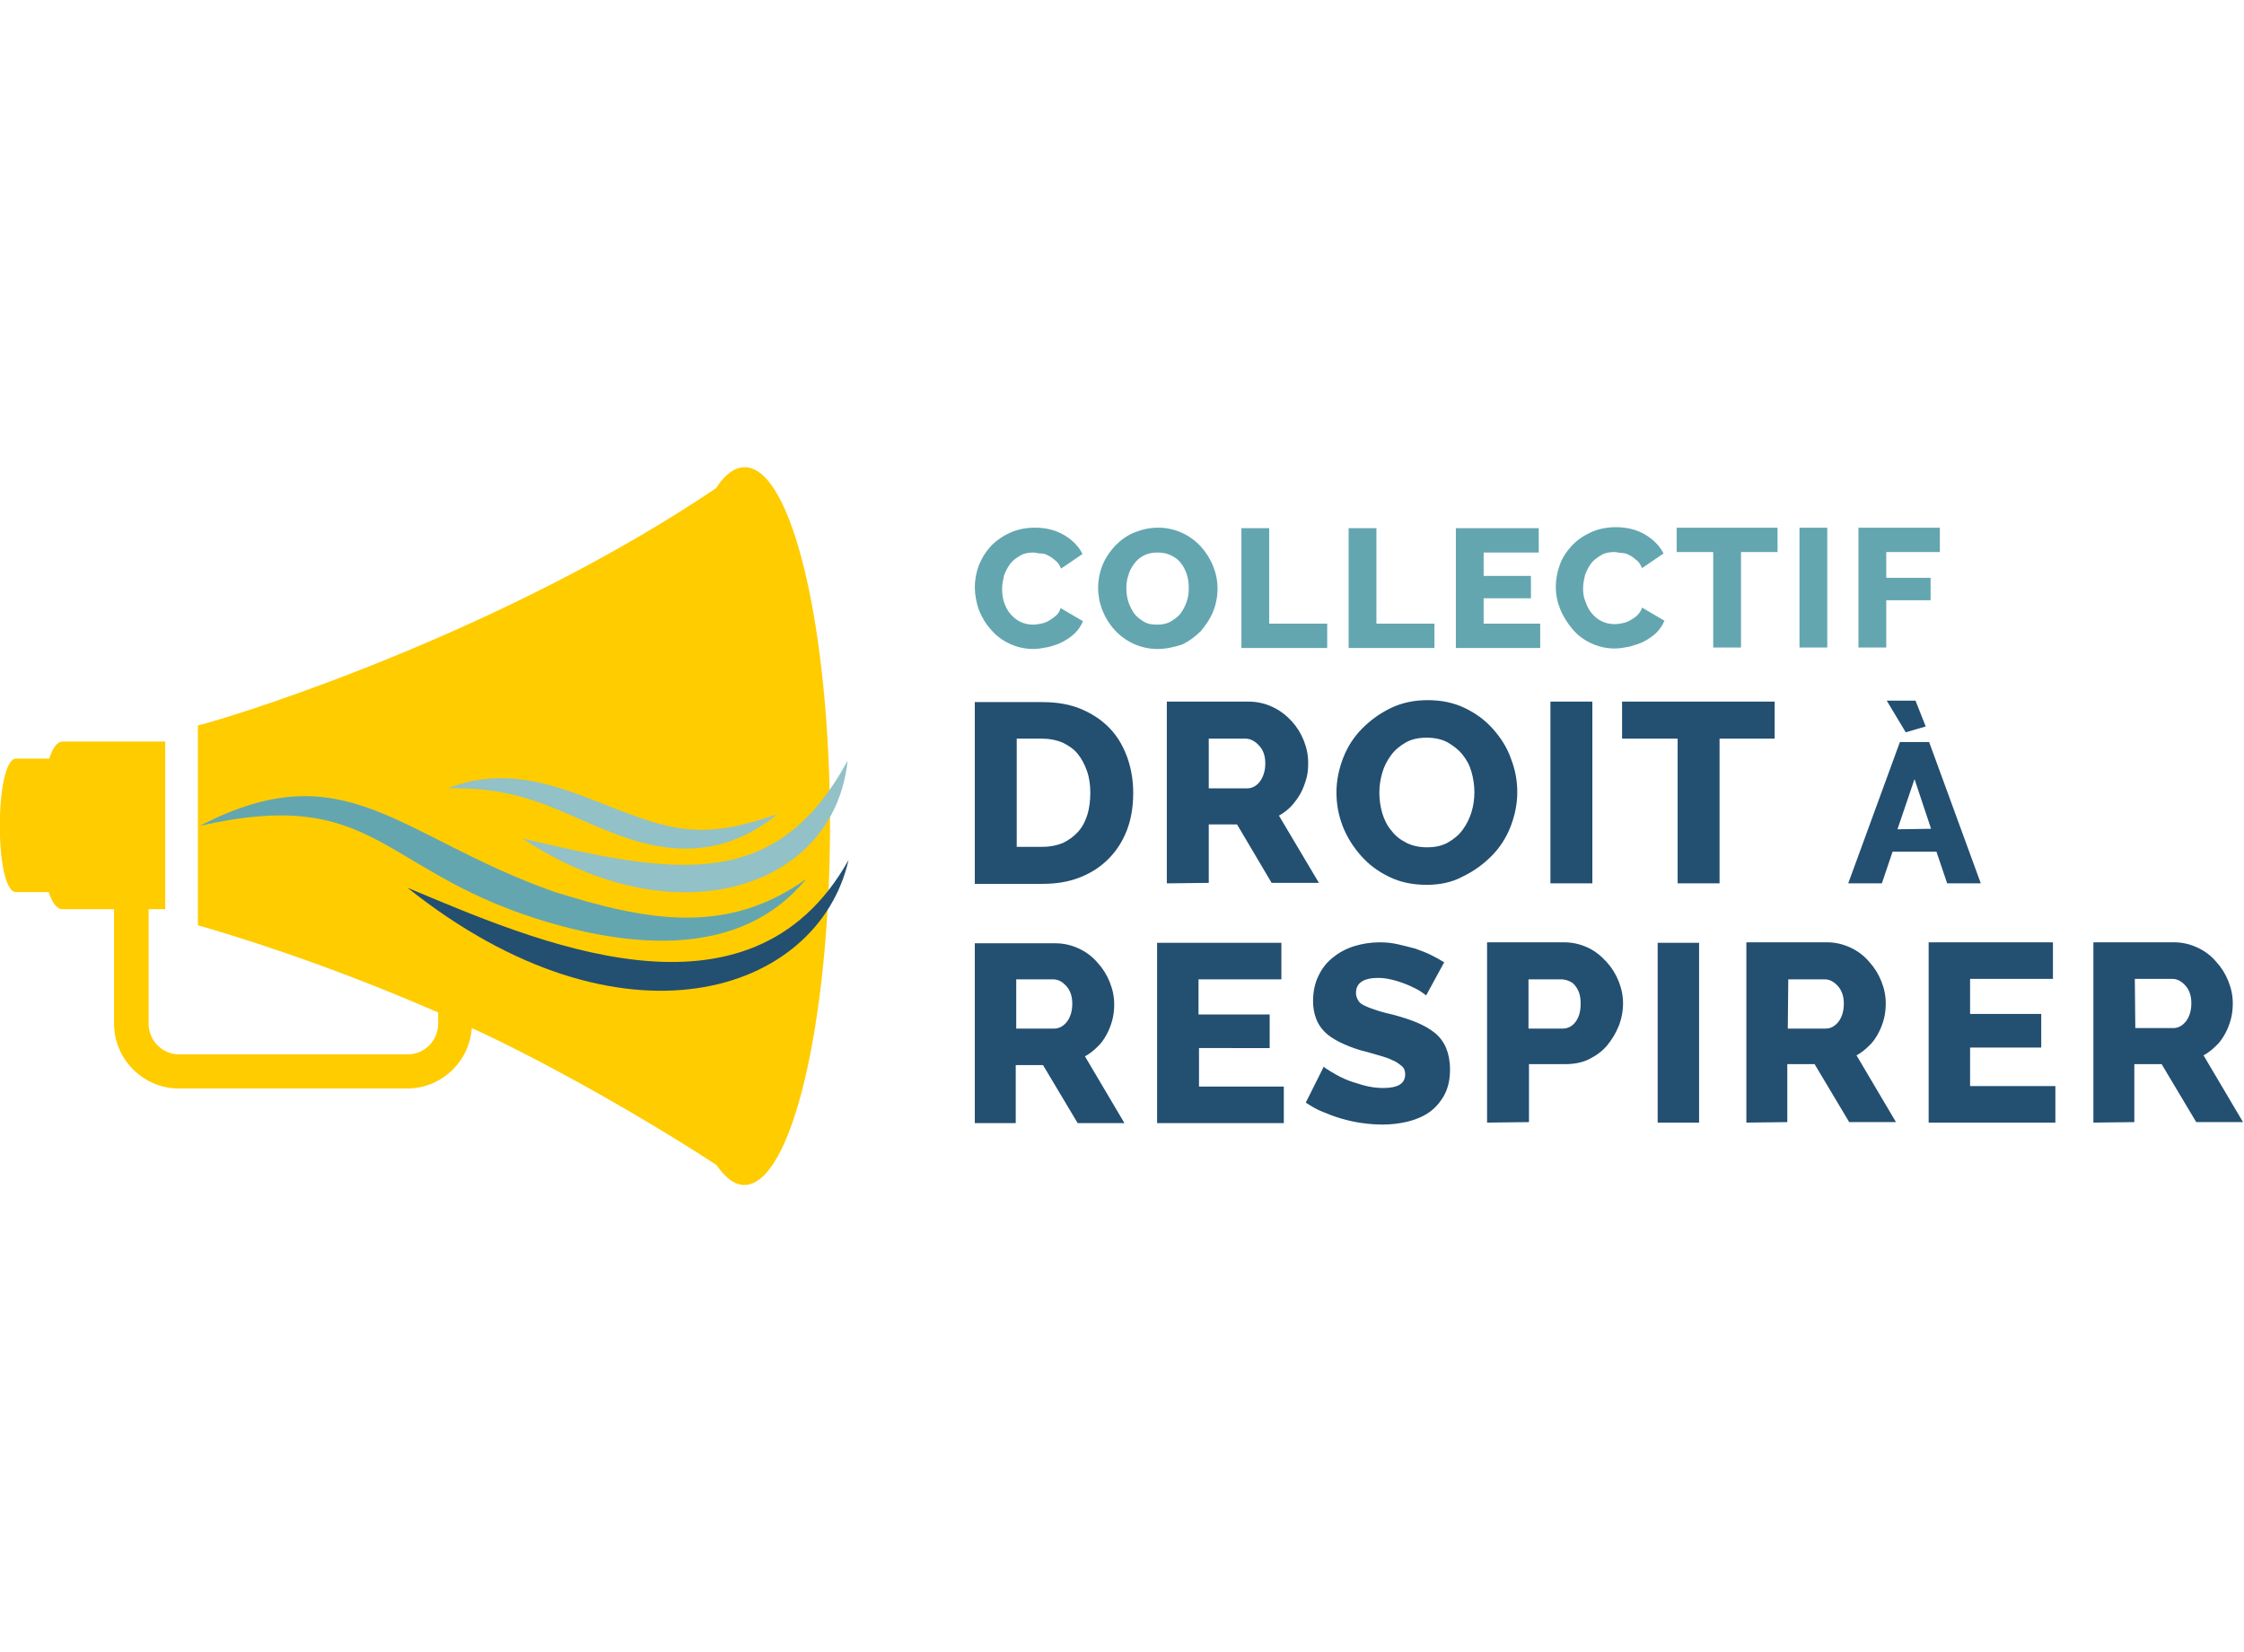 <?xml version="1.0" encoding="UTF-8"?> <svg xmlns="http://www.w3.org/2000/svg" xml:space="preserve" id="Titles_Textes" width="200" x="0" y="0" style="enable-background:new 0 0 460.4 147.3" version="1.1" viewBox="0 0 460.4 147.3"><style>.st0{fill:#63a6b0}.st1{fill:#234f71}.st4{fill:none}.st5{fill:#92c1c7}</style><path d="M200 24.6c0-1.5.3-3 .8-4.4.6-1.5 1.4-2.8 2.4-3.9s2.4-2.1 3.9-2.8 3.2-1.1 5.2-1.1c2.3 0 4.3.5 6 1.5 1.7 1 3 2.3 3.8 3.9l-4.4 3c-.3-.7-.6-1.2-1.1-1.6s-.9-.8-1.4-1c-.5-.3-1-.5-1.6-.5s-1.1-.2-1.6-.2c-1.1 0-2 .2-2.8.7s-1.5 1-2 1.7-.9 1.5-1.2 2.3c-.2.9-.4 1.8-.4 2.7 0 1 .1 1.9.4 2.8s.7 1.7 1.3 2.4 1.2 1.2 2 1.6c.8.4 1.7.6 2.7.6.5 0 1-.1 1.6-.2.5-.1 1.1-.3 1.6-.6s.9-.6 1.4-1 .8-.9 1-1.6l4.6 2.7c-.4.9-.9 1.7-1.6 2.4-.7.7-1.6 1.3-2.5 1.8-.9.5-1.9.8-3 1.1-1.1.2-2.1.4-3.1.4-1.8 0-3.4-.4-4.9-1.1-1.5-.7-2.8-1.7-3.8-2.9-1.1-1.2-1.9-2.6-2.5-4.1-.5-1.5-.8-3.1-.8-4.6zM237.5 37.3c-1.8 0-3.5-.4-5-1.1s-2.8-1.7-3.8-2.8c-1.1-1.2-1.9-2.5-2.5-4s-.9-3.1-.9-4.6c0-1.6.3-3.2.9-4.7.6-1.5 1.5-2.8 2.6-4 1.1-1.1 2.4-2.1 3.9-2.7s3.1-1 4.9-1c1.8 0 3.5.4 5 1.1s2.8 1.7 3.8 2.8 1.9 2.5 2.5 4c.6 1.5.9 3 .9 4.6 0 1.6-.3 3.2-.9 4.7-.6 1.5-1.5 2.8-2.5 4-1.1 1.1-2.4 2.1-3.9 2.8-1.6.5-3.3.9-5 .9zm-6.4-12.5c0 .9.1 1.9.4 2.8s.7 1.7 1.2 2.4 1.2 1.2 2 1.7 1.7.6 2.8.6c1.1 0 2-.2 2.8-.7s1.5-1 2-1.7.9-1.5 1.2-2.4.4-1.8.4-2.7c0-.9-.1-1.9-.4-2.8s-.7-1.7-1.2-2.3c-.5-.7-1.2-1.2-2-1.6-.8-.4-1.7-.6-2.8-.6-1.1 0-2 .2-2.8.6-.8.4-1.5 1-2 1.7s-1 1.5-1.2 2.4c-.3.8-.4 1.7-.4 2.6zM254.7 37.1V12.5h5.7v19.6h11.9v5h-17.6zM276.7 37.1V12.5h5.7v19.6h11.9v5h-17.6zM316 32.1v5h-17.3V12.5h17v5h-11.3v4.8h9.7v4.6h-9.7v5.2H316zM319.2 24.5c0-1.5.3-3 .8-4.4.5-1.5 1.4-2.8 2.4-3.9 1.1-1.2 2.4-2.1 3.9-2.8 1.5-.7 3.2-1.1 5.2-1.1 2.3 0 4.3.5 6 1.5 1.7 1 3 2.3 3.8 3.9l-4.4 3c-.3-.7-.6-1.2-1.1-1.6s-.9-.8-1.4-1c-.5-.3-1-.5-1.6-.5s-1-.2-1.6-.2c-1.1 0-2 .2-2.8.7s-1.5 1-2 1.7-.9 1.5-1.2 2.3c-.2.9-.4 1.8-.4 2.7 0 1 .1 1.9.5 2.8.3.9.7 1.7 1.3 2.4.6.7 1.2 1.2 2 1.6.8.4 1.7.6 2.7.6.5 0 1-.1 1.6-.2.5-.1 1.1-.3 1.6-.6s1-.6 1.4-1c.4-.4.8-.9 1-1.6l4.6 2.7c-.4.9-.9 1.7-1.6 2.4-.7.7-1.6 1.3-2.5 1.8s-2 .8-3 1.1c-1.1.2-2.1.4-3.1.4-1.8 0-3.4-.4-4.9-1.1-1.5-.7-2.8-1.7-3.8-2.9s-1.9-2.6-2.5-4.1c-.6-1.5-.9-3-.9-4.6zM364.7 17.4h-7.5V37h-5.7V17.4H344v-5h20.7v5zM369.2 37V12.4h5.7V37h-5.7zM381.3 37V12.4H398v5h-11v5.3h9.1v4.6H387V37h-5.7z" class="st0"></path><path d="M200 85.5V48.2h13.9c3.1 0 5.8.5 8.1 1.5s4.2 2.3 5.8 4 2.7 3.7 3.5 5.9c.8 2.3 1.2 4.7 1.2 7.2 0 2.8-.4 5.4-1.3 7.7s-2.1 4.2-3.8 5.9-3.6 2.9-5.9 3.8-4.8 1.3-7.6 1.3H200zm23.7-18.7c0-1.6-.2-3.1-.7-4.5s-1.1-2.5-1.9-3.5c-.8-1-1.9-1.7-3.1-2.3-1.2-.5-2.6-.8-4.1-.8h-5.3v22.2h5.3c1.6 0 3-.3 4.2-.8 1.2-.6 2.2-1.3 3.1-2.3s1.5-2.2 1.9-3.5.6-2.9.6-4.5zM239.4 85.4V48.1h16.8c1.8 0 3.4.4 4.9 1.1 1.5.7 2.8 1.7 3.9 2.9s1.9 2.5 2.5 4 .9 3 .9 4.6c0 1.2-.1 2.3-.4 3.3s-.7 2.1-1.2 3c-.5.9-1.2 1.8-1.9 2.6-.8.8-1.6 1.4-2.5 1.9l8.2 13.8h-9.7l-7.1-12H248v12l-8.6.1zm8.6-19.5h7.9c1 0 1.9-.5 2.6-1.4.7-1 1.1-2.2 1.1-3.7s-.4-2.8-1.3-3.7c-.8-.9-1.8-1.4-2.7-1.4H248v10.2zM292.7 85.7c-2.8 0-5.3-.5-7.6-1.6s-4.2-2.5-5.8-4.3-2.9-3.8-3.8-6.1-1.3-4.6-1.3-7c0-2.4.5-4.8 1.4-7.1s2.2-4.3 3.9-6 3.6-3.1 5.9-4.2 4.8-1.6 7.5-1.6c2.8 0 5.3.5 7.6 1.6s4.2 2.5 5.8 4.3 2.9 3.8 3.7 6.1c.9 2.3 1.3 4.6 1.3 6.9 0 2.4-.5 4.8-1.4 7.1-.9 2.3-2.2 4.3-3.9 6s-3.6 3.1-5.9 4.2c-2.2 1.2-4.7 1.7-7.4 1.7zM283 66.8c0 1.4.2 2.8.6 4.2.4 1.3 1 2.6 1.9 3.6.8 1.1 1.9 1.9 3.1 2.5 1.2.6 2.6.9 4.2.9s3.1-.3 4.3-1 2.2-1.5 3-2.6c.8-1.1 1.4-2.3 1.8-3.6.4-1.3.6-2.7.6-4.1 0-1.4-.2-2.8-.6-4.2s-1-2.5-1.9-3.6c-.8-1-1.9-1.8-3.1-2.5-1.2-.6-2.6-.9-4.2-.9s-3.1.3-4.3 1-2.2 1.5-3 2.6-1.4 2.2-1.8 3.6-.6 2.7-.6 4.1zM318.1 85.4V48.1h8.6v37.3h-8.6zM364.1 55.7h-11.3v29.7h-8.6V55.7h-11.4v-7.6h31.3v7.6zM389.8 56.4h6l10.6 29h-6.9l-2.2-6.5h-9l-2.2 6.5h-6.9l10.6-29zm-2.7-8.5h5.9l2.1 5.3-4.1 1.2-3.9-6.5zm9.1 26.3L392.8 64l-3.5 10.3 6.9-.1zM200 134.6V97.7h16.6c1.7 0 3.3.4 4.8 1.1s2.8 1.7 3.8 2.9c1.1 1.2 1.9 2.5 2.5 4 .6 1.5.9 3 .9 4.5 0 1.1-.1 2.2-.4 3.3-.3 1.1-.7 2.1-1.2 3-.5.9-1.1 1.8-1.9 2.5-.8.8-1.6 1.4-2.5 1.9l8.1 13.7h-9.6l-7.1-11.9h-5.6v11.9H200zm8.5-19.4h7.8c1 0 1.9-.5 2.6-1.4.7-.9 1.1-2.2 1.1-3.7s-.4-2.7-1.2-3.6-1.7-1.4-2.7-1.4h-7.6v10.1zM263.4 127.1v7.5h-26v-37h25.5v7.5h-17v7.2h14.6v6.9H246v7.9h17.4zM292.6 108.4c-.1-.1-.5-.4-1.1-.8s-1.4-.8-2.3-1.2c-.9-.4-2-.8-3.1-1.1-1.1-.3-2.2-.5-3.3-.5-3 0-4.6 1-4.6 3.1 0 .6.2 1.1.5 1.6s.8.8 1.5 1.1c.6.3 1.5.6 2.4.9s2.1.6 3.4.9c1.8.5 3.4 1 4.8 1.6 1.4.6 2.6 1.3 3.6 2.1s1.8 1.9 2.3 3.1c.5 1.2.8 2.7.8 4.4 0 2.1-.4 3.8-1.2 5.3-.8 1.4-1.8 2.6-3.1 3.5-1.3.9-2.8 1.5-4.4 1.9-1.7.4-3.4.6-5.1.6-1.4 0-2.7-.1-4.2-.3s-2.8-.5-4.2-.9c-1.4-.4-2.7-.9-3.9-1.4-1.3-.5-2.4-1.2-3.5-1.9l3.7-7.4c.1.2.6.5 1.4 1s1.7 1 2.8 1.5 2.4.9 3.8 1.3 2.8.6 4.2.6c3 0 4.5-.9 4.5-2.8 0-.7-.2-1.3-.7-1.7-.5-.4-1.1-.9-1.9-1.2-.8-.4-1.7-.7-2.8-1-1.1-.3-2.3-.7-3.6-1-1.7-.5-3.2-1.1-4.4-1.7s-2.3-1.3-3.1-2.1-1.4-1.7-1.8-2.8-.6-2.2-.6-3.6c0-1.9.4-3.7 1.1-5.1.7-1.5 1.7-2.8 3-3.8 1.2-1 2.7-1.8 4.3-2.3 1.6-.5 3.4-.8 5.2-.8 1.3 0 2.5.1 3.8.4s2.5.6 3.6.9c1.1.4 2.2.8 3.2 1.3s1.9 1 2.7 1.5l-3.7 6.8zM305.1 134.5v-37h15.8c1.8 0 3.4.4 4.9 1.1 1.5.7 2.7 1.7 3.8 2.9 1.1 1.2 1.9 2.5 2.5 4 .6 1.5.9 3 .9 4.5 0 1.6-.3 3.2-.9 4.7-.6 1.5-1.4 2.8-2.4 4-1 1.2-2.3 2.1-3.7 2.8s-3.1 1-4.8 1h-7.5v11.9l-8.6.1zm8.5-19.3h7c1 0 1.9-.4 2.6-1.3s1.1-2.1 1.1-3.8c0-.9-.1-1.6-.3-2.2-.2-.6-.5-1.1-.9-1.6s-.8-.7-1.3-.9c-.5-.2-1-.3-1.5-.3h-6.7v10.1zM340.1 134.5V97.6h8.5v36.9h-8.5zM358.3 134.5v-37h16.6c1.7 0 3.3.4 4.8 1.1s2.8 1.7 3.8 2.9c1.1 1.2 1.9 2.5 2.5 4 .6 1.5.9 3 .9 4.5 0 1.1-.1 2.2-.4 3.3-.3 1.1-.7 2.1-1.2 3-.5.9-1.1 1.8-1.9 2.5-.8.8-1.6 1.4-2.5 1.9l8.1 13.7h-9.6l-7.1-11.9h-5.6v11.9l-8.4.1zm8.5-19.3h7.8c1 0 1.9-.5 2.6-1.4s1.1-2.2 1.1-3.7-.4-2.7-1.2-3.6-1.7-1.4-2.7-1.4h-7.5l-.1 10.1zM421.7 127v7.5h-26v-37h25.5v7.5h-17v7.2h14.6v6.9h-14.6v7.9h17.5zM429.5 134.5v-37h16.6c1.7 0 3.3.4 4.8 1.1s2.8 1.7 3.8 2.9c1.1 1.2 1.9 2.5 2.5 4 .6 1.5.9 3 .9 4.5 0 1.1-.1 2.2-.4 3.3-.3 1.1-.7 2.1-1.2 3-.5.9-1.1 1.8-1.9 2.5-.8.8-1.6 1.4-2.5 1.9l8.1 13.7h-9.6l-7.1-11.9h-5.6v11.9l-8.4.1zm8.6-19.4h7.8c1 0 1.9-.5 2.6-1.4s1.1-2.2 1.1-3.7-.4-2.7-1.2-3.6-1.7-1.4-2.7-1.4H438l.1 10.1z" class="st1"></path><path d="M170.3 73.7C170.3 33 162.5 0 152.8 0c-2.1 0-4.1 1.5-5.9 4.3-42.8 28.9-95.8 46-106.3 48.7v41c6.3 1.8 25.7 7.6 49.3 17.9v2.3c0 3.5-2.8 6.3-6.3 6.3H36.8c-3.5 0-6.3-2.8-6.3-6.3V90.7h3.4V56.3h-21c-1.2 0-2.1 1.3-2.8 3.5H3.3c-4.4 0-4.5 27.4 0 27.4H10c.7 2.2 1.7 3.5 2.8 3.5h10.6v23.5c0 7.3 6 13.3 13.3 13.3h46.8c7.1 0 12.8-5.5 13.3-12.4 14.3 6.5 35.4 18.4 50.2 28.1 1.8 2.6 3.7 4.1 5.7 4.1 9.7 0 17.5-33 17.6-73.6z" style="fill:#fc0"></path><path d="m75.7 46.5.4-.2" style="fill:#7895aa"></path><path d="m164.6 58.7-.6-.1M164.6 58.7l-.6-.1" class="st4"></path><path d="M41 73.6c29.9-15.5 40.5 2.1 72.6 13.5 19.1 6 35.5 9.1 51.8-2.6-13.3 16.3-35.9 14.4-55.8 8-31.8-10.3-33.1-27-68.6-18.9z" class="st0"></path><path d="M83.6 86.3c25.7 10.7 70.1 30.8 90.5-5.7-6.3 27.6-46.6 40.7-90.5 5.7z" class="st1"></path><path d="M91.9 65.9c19.2-7.6 34.7 7.9 50.9 8.5 6 .2 11.1-1.3 16.7-3.2-9.7 7.9-19.8 8.5-30.3 5.1-12.8-4.2-20.1-10.8-37.3-10.4z" class="st5"></path><path d="M107.2 76.2c30.7 7.2 51.9 11.5 66.7-16-2.7 26.3-35.3 36.8-66.7 16z" class="st5"></path></svg> 
